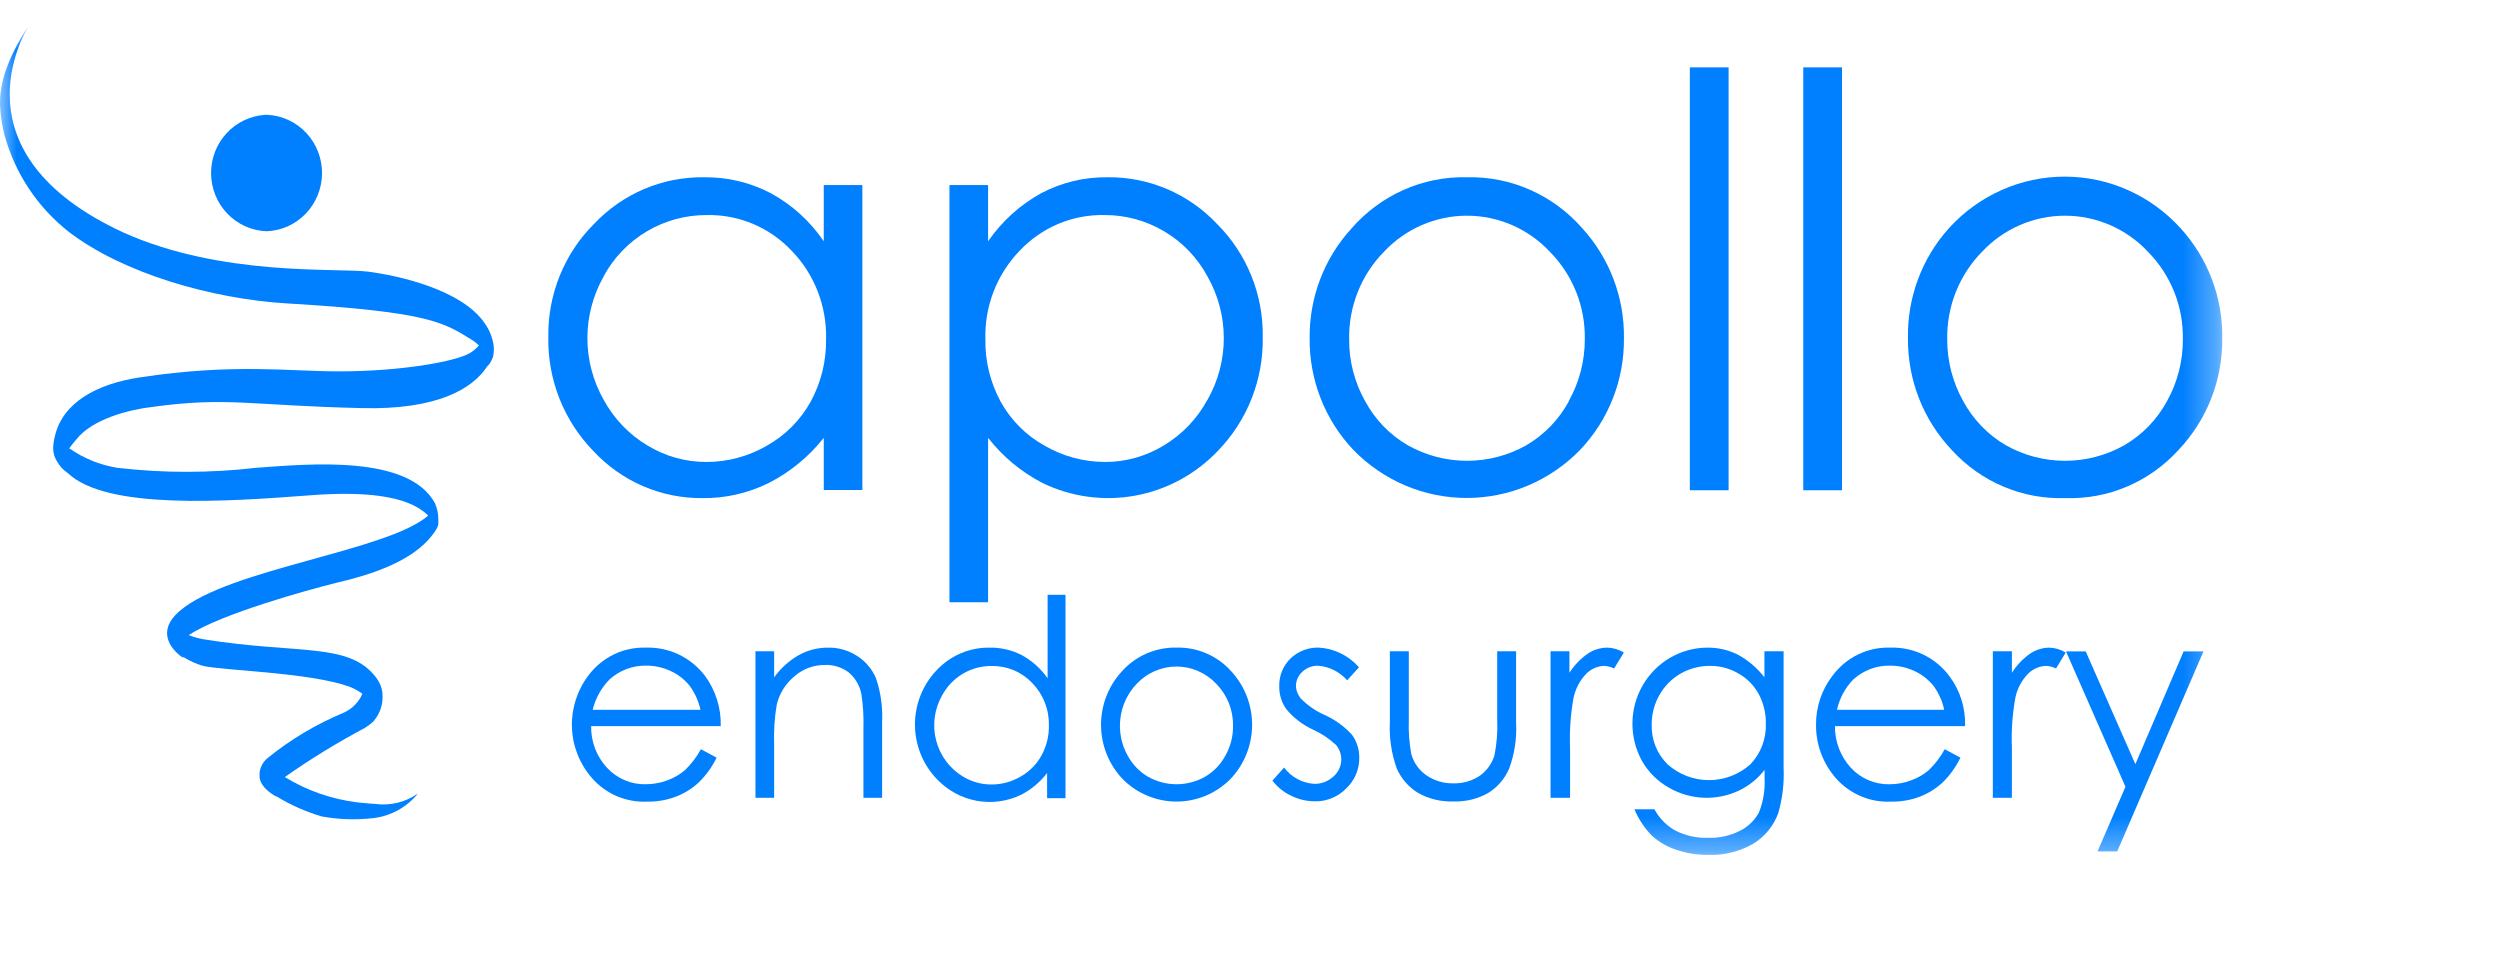 <?xml version="1.0" encoding="UTF-8"?>
<svg xmlns="http://www.w3.org/2000/svg" width="75" height="29" viewBox="0 0 75 29" fill="none">
  <g clip-path="url(#clip0_136_707)">
    <mask id="mask0_136_707" style="mask-type:luminance" maskUnits="userSpaceOnUse" x="0" y="0" width="67" height="26">
      <path d="M66.667 0.766H0V25.654H66.667V0.766Z" fill="white"></path>
    </mask>
    <g mask="url(#mask0_136_707)">
      <path d="M21.076 14.943C21.764 14.951 22.445 14.796 23.064 14.489C23.703 14.163 24.265 13.701 24.713 13.136V14.7H25.871V5.552H24.713V7.238C24.305 6.638 23.762 6.145 23.13 5.799C22.508 5.473 21.817 5.308 21.118 5.318C20.502 5.31 19.891 5.43 19.323 5.671C18.755 5.913 18.242 6.271 17.817 6.722C17.375 7.163 17.027 7.69 16.792 8.272C16.557 8.853 16.441 9.477 16.45 10.105C16.438 10.739 16.551 11.37 16.784 11.959C17.017 12.548 17.364 13.084 17.805 13.535C18.225 13.986 18.732 14.344 19.295 14.586C19.858 14.828 20.464 14.95 21.076 14.943ZM18.107 8.294C18.411 7.729 18.862 7.26 19.412 6.937C19.955 6.616 20.574 6.449 21.203 6.452C21.677 6.442 22.148 6.531 22.586 6.715C23.024 6.899 23.419 7.173 23.747 7.52C24.087 7.869 24.354 8.285 24.531 8.741C24.709 9.197 24.794 9.685 24.782 10.175C24.792 10.831 24.632 11.478 24.319 12.052C24.011 12.607 23.556 13.063 23.006 13.37C22.455 13.69 21.831 13.859 21.195 13.859C20.573 13.861 19.961 13.691 19.427 13.366C18.874 13.038 18.419 12.563 18.11 11.994C17.791 11.431 17.622 10.793 17.622 10.144C17.622 9.495 17.791 8.857 18.11 8.294H18.107Z" fill="#0080FF"></path>
      <path d="M33.23 5.318C32.534 5.308 31.846 5.473 31.23 5.799C30.598 6.148 30.055 6.641 29.643 7.238V5.552H28.484V18.067H29.643V13.136C30.084 13.7 30.64 14.161 31.272 14.489C32.136 14.908 33.108 15.041 34.051 14.87C34.994 14.699 35.86 14.232 36.527 13.535C36.968 13.084 37.316 12.548 37.548 11.959C37.781 11.37 37.895 10.739 37.882 10.105C37.892 9.477 37.775 8.853 37.54 8.272C37.306 7.69 36.957 7.163 36.515 6.722C36.092 6.272 35.582 5.915 35.017 5.674C34.451 5.432 33.843 5.311 33.23 5.318ZM36.222 11.994C35.915 12.563 35.461 13.037 34.909 13.366C34.377 13.69 33.769 13.861 33.148 13.859C32.513 13.858 31.889 13.69 31.338 13.37C30.785 13.065 30.329 12.608 30.021 12.052C29.709 11.478 29.55 10.831 29.562 10.175C29.549 9.685 29.633 9.197 29.81 8.741C29.988 8.285 30.253 7.87 30.592 7.52C30.92 7.173 31.314 6.899 31.752 6.715C32.189 6.531 32.66 6.442 33.133 6.452C33.761 6.448 34.378 6.616 34.92 6.937C35.47 7.26 35.921 7.729 36.225 8.294C36.545 8.857 36.714 9.495 36.714 10.144C36.714 10.793 36.545 11.431 36.225 11.994H36.222Z" fill="#0080FF"></path>
      <path d="M44.015 5.318C43.36 5.301 42.709 5.43 42.108 5.697C41.508 5.963 40.973 6.36 40.54 6.859C39.722 7.754 39.275 8.932 39.289 10.152C39.278 11.4 39.751 12.604 40.606 13.503C41.05 13.958 41.579 14.319 42.162 14.566C42.745 14.812 43.37 14.939 44.002 14.939C44.633 14.939 45.259 14.812 45.841 14.566C46.425 14.319 46.953 13.958 47.397 13.503C48.255 12.605 48.73 11.401 48.718 10.152C48.736 8.928 48.288 7.745 47.467 6.847C47.036 6.353 46.504 5.961 45.908 5.697C45.311 5.432 44.666 5.303 44.015 5.318ZM47.069 12.033C46.77 12.585 46.326 13.044 45.788 13.359C45.244 13.664 44.633 13.824 44.011 13.824C43.39 13.824 42.779 13.664 42.235 13.359C41.694 13.046 41.251 12.587 40.953 12.033C40.635 11.469 40.47 10.829 40.475 10.179C40.466 9.693 40.554 9.211 40.733 8.76C40.912 8.309 41.179 7.899 41.517 7.555C41.838 7.212 42.224 6.94 42.652 6.753C43.081 6.567 43.541 6.471 44.007 6.471C44.474 6.471 44.934 6.567 45.363 6.753C45.791 6.94 46.177 7.212 46.498 7.555C46.837 7.899 47.105 8.308 47.285 8.759C47.465 9.21 47.553 9.693 47.544 10.179C47.546 10.829 47.379 11.468 47.062 12.033H47.069Z" fill="#0080FF"></path>
      <path d="M51.858 2.021H50.695V14.708H51.858V2.021Z" fill="#0080FF"></path>
      <path d="M55.26 2.021H54.098V14.708H55.26V2.021Z" fill="#0080FF"></path>
      <path d="M61.957 14.943C62.591 14.964 63.221 14.847 63.807 14.599C64.391 14.351 64.917 13.979 65.347 13.507C66.206 12.608 66.68 11.403 66.668 10.152C66.686 8.928 66.238 7.745 65.417 6.847C64.975 6.359 64.438 5.97 63.84 5.703C63.242 5.436 62.596 5.299 61.942 5.299C61.289 5.299 60.642 5.436 60.044 5.703C59.446 5.97 58.909 6.359 58.467 6.847C57.655 7.748 57.215 8.931 57.239 10.152C57.228 11.4 57.701 12.604 58.556 13.503C58.988 13.976 59.515 14.35 60.102 14.598C60.689 14.846 61.322 14.964 61.957 14.943ZM59.459 7.555C59.78 7.212 60.166 6.94 60.594 6.753C61.022 6.567 61.484 6.471 61.95 6.471C62.416 6.471 62.877 6.567 63.305 6.753C63.733 6.94 64.119 7.212 64.44 7.555C64.78 7.899 65.047 8.308 65.227 8.759C65.407 9.21 65.495 9.693 65.486 10.179C65.49 10.828 65.326 11.467 65.011 12.033C64.712 12.586 64.267 13.045 63.726 13.359C63.183 13.664 62.573 13.824 61.952 13.824C61.331 13.824 60.72 13.664 60.178 13.359C59.638 13.045 59.194 12.586 58.896 12.033C58.579 11.468 58.414 10.829 58.417 10.179C58.408 9.693 58.496 9.211 58.675 8.76C58.855 8.309 59.121 7.899 59.459 7.555Z" fill="#0080FF"></path>
      <path d="M21.151 20.277C20.943 20.004 20.674 19.784 20.366 19.636C20.058 19.489 19.719 19.418 19.378 19.429C19.047 19.418 18.718 19.487 18.418 19.631C18.119 19.776 17.857 19.991 17.657 20.258C17.315 20.704 17.139 21.256 17.158 21.82C17.177 22.384 17.39 22.923 17.761 23.344C17.968 23.58 18.224 23.766 18.512 23.888C18.799 24.009 19.11 24.064 19.421 24.048C19.713 24.054 20.004 24.003 20.278 23.899C20.531 23.803 20.763 23.658 20.962 23.473C21.182 23.259 21.364 23.007 21.498 22.73L21.027 22.476C20.901 22.707 20.741 22.918 20.552 23.101C20.395 23.236 20.214 23.341 20.019 23.41C19.813 23.488 19.595 23.527 19.375 23.527C19.159 23.533 18.944 23.492 18.744 23.408C18.545 23.323 18.365 23.198 18.216 23.039C17.899 22.7 17.726 22.25 17.734 21.783H21.622C21.636 21.242 21.47 20.712 21.151 20.277ZM17.78 21.294C17.864 20.95 18.039 20.635 18.286 20.383C18.588 20.11 18.981 19.962 19.386 19.969C19.641 19.968 19.893 20.024 20.124 20.133C20.343 20.233 20.536 20.383 20.687 20.571C20.846 20.786 20.957 21.033 21.015 21.294H17.78Z" fill="#0080FF"></path>
      <path d="M25.714 19.679C25.457 19.511 25.156 19.424 24.849 19.429C24.541 19.427 24.237 19.503 23.965 19.652C23.674 19.819 23.421 20.047 23.224 20.321V19.538H22.664V23.934H23.224V22.323C23.21 21.922 23.237 21.521 23.305 21.126C23.387 20.797 23.573 20.503 23.834 20.289C24.085 20.068 24.408 19.947 24.741 19.949C24.997 19.938 25.249 20.015 25.456 20.168C25.656 20.335 25.793 20.567 25.842 20.825C25.893 21.16 25.914 21.499 25.903 21.838V23.934H26.463V21.674C26.486 21.226 26.424 20.777 26.282 20.352C26.165 20.074 25.967 19.84 25.714 19.679Z" fill="#0080FF"></path>
      <path d="M31.428 20.348C31.227 20.06 30.963 19.823 30.656 19.655C30.356 19.501 30.023 19.423 29.687 19.429C29.392 19.425 29.099 19.482 28.826 19.598C28.554 19.714 28.308 19.885 28.104 20.101C27.684 20.539 27.449 21.126 27.449 21.736C27.449 22.346 27.684 22.933 28.104 23.371C28.424 23.71 28.841 23.939 29.297 24.023C29.753 24.107 30.223 24.043 30.64 23.84C30.942 23.683 31.205 23.462 31.413 23.191V23.946H31.965V17.845H31.428V20.348ZM31.243 22.667C31.096 22.934 30.878 23.153 30.613 23.3C30.349 23.454 30.05 23.535 29.745 23.535C29.446 23.536 29.152 23.455 28.895 23.3C28.494 23.061 28.203 22.67 28.084 22.214C27.966 21.758 28.03 21.273 28.262 20.864C28.407 20.594 28.622 20.369 28.884 20.213C29.146 20.057 29.445 19.977 29.749 19.98C29.976 19.976 30.202 20.019 30.412 20.107C30.622 20.195 30.811 20.326 30.969 20.492C31.132 20.66 31.261 20.859 31.346 21.078C31.432 21.297 31.473 21.532 31.467 21.767C31.472 22.082 31.395 22.392 31.243 22.667Z" fill="#0080FF"></path>
      <path d="M35.296 19.428C34.982 19.421 34.671 19.484 34.383 19.611C34.096 19.739 33.839 19.929 33.632 20.168C33.239 20.606 33.025 21.178 33.031 21.77C33.038 22.362 33.265 22.929 33.667 23.359C33.88 23.577 34.134 23.75 34.413 23.868C34.693 23.986 34.993 24.047 35.296 24.047C35.599 24.047 35.899 23.986 36.179 23.868C36.459 23.75 36.712 23.577 36.925 23.359C37.329 22.929 37.556 22.361 37.563 21.768C37.569 21.175 37.354 20.602 36.96 20.164C36.753 19.925 36.496 19.736 36.209 19.609C35.921 19.482 35.61 19.42 35.296 19.428ZM36.763 22.667C36.62 22.932 36.408 23.153 36.149 23.304C35.888 23.45 35.595 23.527 35.296 23.527C34.998 23.527 34.704 23.45 34.443 23.304C34.184 23.153 33.972 22.932 33.829 22.667C33.639 22.326 33.563 21.933 33.612 21.546C33.661 21.158 33.832 20.797 34.099 20.516C34.253 20.352 34.439 20.221 34.644 20.132C34.849 20.042 35.071 19.996 35.294 19.996C35.518 19.996 35.739 20.042 35.944 20.132C36.15 20.221 36.335 20.352 36.489 20.516C36.652 20.681 36.78 20.877 36.866 21.094C36.953 21.31 36.995 21.542 36.991 21.775C36.995 22.087 36.916 22.395 36.763 22.667Z" fill="#0080FF"></path>
      <path d="M39.709 21.435C39.459 21.321 39.232 21.163 39.037 20.969C38.941 20.861 38.885 20.723 38.878 20.578C38.879 20.497 38.897 20.418 38.93 20.344C38.963 20.271 39.011 20.205 39.072 20.152C39.198 20.033 39.366 19.968 39.539 19.972C39.876 19.996 40.191 20.154 40.415 20.41L40.77 20.019C40.462 19.668 40.029 19.456 39.566 19.428C39.409 19.423 39.253 19.45 39.107 19.506C38.96 19.562 38.826 19.648 38.712 19.757C38.603 19.865 38.516 19.994 38.458 20.138C38.401 20.281 38.373 20.435 38.377 20.59C38.373 20.835 38.447 21.075 38.589 21.274C38.805 21.534 39.075 21.742 39.38 21.884C39.638 22 39.875 22.157 40.083 22.35C40.196 22.486 40.251 22.663 40.236 22.84C40.22 23.017 40.136 23.181 40.002 23.296C39.846 23.441 39.642 23.519 39.431 23.515C39.253 23.505 39.08 23.456 38.924 23.372C38.767 23.288 38.63 23.17 38.523 23.026L38.172 23.418C38.322 23.614 38.517 23.771 38.739 23.875C38.962 23.984 39.206 24.04 39.454 24.039C39.628 24.042 39.801 24.009 39.962 23.941C40.124 23.874 40.27 23.774 40.392 23.648C40.515 23.531 40.613 23.389 40.68 23.232C40.746 23.074 40.78 22.904 40.778 22.733C40.781 22.484 40.704 22.241 40.558 22.041C40.32 21.781 40.03 21.575 39.709 21.435Z" fill="#0080FF"></path>
      <path d="M44.916 21.591C44.933 21.953 44.904 22.316 44.831 22.671C44.755 22.912 44.603 23.122 44.398 23.269C44.163 23.428 43.885 23.508 43.603 23.5C43.318 23.507 43.038 23.425 42.8 23.265C42.577 23.114 42.415 22.889 42.34 22.628C42.277 22.286 42.251 21.939 42.264 21.591V19.538H41.696V21.654C41.672 22.131 41.743 22.609 41.904 23.058C42.038 23.36 42.259 23.613 42.538 23.785C42.862 23.968 43.229 24.057 43.599 24.043C43.967 24.057 44.332 23.968 44.653 23.785C44.929 23.612 45.145 23.359 45.275 23.058C45.436 22.621 45.507 22.155 45.483 21.689V19.538H44.916V21.591Z" fill="#0080FF"></path>
      <path d="M47.624 19.616C47.409 19.768 47.226 19.961 47.083 20.183V19.538H46.516V23.934H47.102V22.448C47.081 21.94 47.116 21.431 47.207 20.93C47.266 20.657 47.4 20.407 47.593 20.207C47.737 20.065 47.928 19.983 48.13 19.976C48.232 19.982 48.331 20.009 48.423 20.055L48.716 19.577C48.568 19.485 48.397 19.434 48.222 19.429C48.009 19.429 47.8 19.494 47.624 19.616Z" fill="#0080FF"></path>
      <path d="M52.933 20.32C52.714 20.036 52.437 19.801 52.122 19.632C51.839 19.495 51.529 19.425 51.215 19.429C50.823 19.431 50.439 19.537 50.099 19.735C49.76 19.934 49.478 20.218 49.281 20.561C49.083 20.903 48.977 21.292 48.973 21.689C48.969 22.086 49.067 22.477 49.257 22.823C49.45 23.164 49.732 23.444 50.072 23.633C50.389 23.815 50.744 23.917 51.108 23.932C51.472 23.947 51.834 23.874 52.165 23.719C52.467 23.576 52.731 23.363 52.937 23.097V23.324C52.958 23.684 52.9 24.045 52.767 24.38C52.638 24.613 52.443 24.801 52.207 24.92C51.908 25.072 51.577 25.146 51.242 25.135C50.907 25.146 50.574 25.073 50.273 24.924C50.002 24.776 49.779 24.552 49.632 24.278H49.033C49.154 24.57 49.328 24.835 49.547 25.061C49.755 25.252 50.002 25.397 50.269 25.487C50.592 25.599 50.932 25.654 51.273 25.647C51.729 25.659 52.179 25.547 52.578 25.323C52.935 25.113 53.209 24.782 53.35 24.388C53.475 23.948 53.529 23.491 53.508 23.035V19.538H52.933V20.32ZM52.508 22.933C52.165 23.237 51.725 23.404 51.269 23.404C50.813 23.404 50.373 23.237 50.03 22.933C49.872 22.778 49.748 22.592 49.665 22.386C49.583 22.18 49.544 21.959 49.551 21.736C49.549 21.426 49.629 21.121 49.782 20.852C49.933 20.583 50.153 20.36 50.419 20.207C50.688 20.054 50.992 19.975 51.3 19.976C51.598 19.974 51.891 20.052 52.149 20.203C52.406 20.345 52.617 20.558 52.759 20.817C52.906 21.089 52.98 21.395 52.975 21.705C52.984 21.931 52.946 22.157 52.866 22.368C52.786 22.579 52.664 22.771 52.508 22.933Z" fill="#0080FF"></path>
      <path d="M58.477 20.278C58.27 20.003 58.001 19.783 57.693 19.635C57.384 19.488 57.046 19.417 56.705 19.429C56.374 19.418 56.045 19.488 55.746 19.632C55.447 19.776 55.187 19.991 54.986 20.258C54.653 20.682 54.474 21.21 54.481 21.752C54.478 22.339 54.69 22.906 55.075 23.344C55.282 23.58 55.539 23.765 55.826 23.887C56.114 24.009 56.424 24.064 56.735 24.048C57.029 24.054 57.321 24.004 57.597 23.899C57.849 23.802 58.08 23.657 58.28 23.473C58.498 23.258 58.678 23.007 58.813 22.73L58.342 22.476C58.216 22.707 58.056 22.919 57.867 23.101C57.709 23.236 57.529 23.341 57.334 23.41C57.128 23.488 56.91 23.528 56.689 23.528C56.473 23.533 56.258 23.492 56.059 23.408C55.859 23.324 55.679 23.198 55.531 23.039C55.217 22.699 55.044 22.249 55.048 21.783H58.952C58.97 21.241 58.803 20.709 58.477 20.278ZM55.11 21.294C55.186 20.95 55.355 20.634 55.6 20.383C55.901 20.11 56.293 19.962 56.697 19.969C56.953 19.968 57.206 20.024 57.438 20.133C57.656 20.234 57.849 20.384 58.002 20.571C58.16 20.786 58.271 21.032 58.326 21.294H55.11Z" fill="#0080FF"></path>
      <path d="M60.893 19.616C60.68 19.769 60.498 19.961 60.357 20.183V19.538H59.785V23.934H60.357V22.448C60.336 21.94 60.371 21.431 60.461 20.93C60.518 20.657 60.652 20.405 60.847 20.207C60.992 20.066 61.183 19.983 61.384 19.976C61.487 19.982 61.588 20.009 61.681 20.055L61.971 19.577C61.822 19.484 61.651 19.433 61.477 19.429C61.268 19.432 61.065 19.497 60.893 19.616Z" fill="#0080FF"></path>
      <path d="M64.061 22.925L62.571 19.542H61.98L63.764 23.602L62.927 25.541H63.517L66.104 19.542H65.509L64.061 22.925Z" fill="#0080FF"></path>
      <path d="M7.995 6.938C8.439 6.922 8.86 6.734 9.17 6.412C9.48 6.09 9.656 5.66 9.661 5.21C9.666 4.76 9.5 4.326 9.197 3.997C8.894 3.669 8.477 3.471 8.034 3.445H7.961C7.518 3.471 7.101 3.668 6.798 3.996C6.494 4.325 6.328 4.759 6.332 5.208C6.337 5.658 6.512 6.089 6.822 6.411C7.131 6.733 7.552 6.921 7.995 6.938Z" fill="#0080FF"></path>
      <path d="M11.038 8.149C10.096 8.032 6.652 8.302 3.703 6.976C-1.432 4.606 0.71 1.032 0.865 0.766C0.185 1.79 0 2.526 0 3.089V3.136C0.012 3.445 0.058 3.752 0.135 4.051C0.452 5.205 1.13 6.224 2.066 6.957C3.66 8.181 6.313 8.967 8.629 9.104C12.915 9.358 13.316 9.679 14.174 10.207C14.243 10.252 14.308 10.304 14.367 10.363C14.292 10.45 14.204 10.525 14.108 10.586C13.687 10.844 12.046 11.141 10.17 11.141C8.66 11.141 7.008 10.895 4.201 11.321C2.892 11.517 1.884 12.08 1.649 13.077C1.617 13.197 1.599 13.32 1.595 13.445C1.594 13.583 1.633 13.719 1.707 13.836C1.787 13.981 1.901 14.105 2.039 14.196C3.197 15.299 6.768 15.052 9.332 14.857C10.899 14.739 12.197 14.857 12.807 15.431L12.841 15.471C11.621 16.534 6.861 17.066 5.394 18.326C4.598 19.006 5.262 19.573 5.467 19.718H5.486H5.513C5.689 19.826 5.877 19.912 6.073 19.972C6.668 20.121 9.274 20.164 10.486 20.602C10.623 20.655 10.753 20.726 10.872 20.813C10.761 21.069 10.559 21.273 10.305 21.384C9.49 21.723 8.727 22.177 8.038 22.733C7.901 22.841 7.811 23 7.787 23.175V23.32C7.815 23.531 7.973 23.711 8.266 23.887H8.286C8.713 24.148 9.173 24.352 9.652 24.493C10.162 24.587 10.682 24.604 11.197 24.544C11.722 24.483 12.204 24.218 12.54 23.805C12.163 24.069 11.701 24.18 11.247 24.117C11.247 24.117 10.93 24.098 10.691 24.067C9.931 23.97 9.2 23.713 8.544 23.312C9.314 22.771 10.116 22.279 10.946 21.837C11.035 21.783 11.119 21.72 11.197 21.65C11.208 21.64 11.217 21.628 11.224 21.614C11.406 21.397 11.496 21.116 11.475 20.832C11.477 20.819 11.477 20.806 11.475 20.793C11.455 20.622 11.388 20.459 11.282 20.324C10.475 19.26 8.965 19.636 6.127 19.182C5.968 19.156 5.811 19.112 5.66 19.053C6.649 18.408 9.231 17.7 10.073 17.489C11 17.273 12.351 16.882 12.98 16.038C13.033 15.974 13.078 15.904 13.116 15.83C13.132 15.798 13.143 15.764 13.15 15.729C13.152 15.705 13.152 15.682 13.15 15.658C13.15 15.658 13.15 15.619 13.15 15.592C13.152 15.419 13.117 15.248 13.046 15.091C12.247 13.636 9.278 13.918 7.676 14.035C6.296 14.195 4.904 14.195 3.525 14.035C3.005 13.953 2.51 13.752 2.077 13.449C2.151 13.347 2.228 13.257 2.297 13.175C2.776 12.569 3.876 12.287 4.564 12.209C6.822 11.896 7.482 12.166 10.876 12.244C13.1 12.295 14.174 11.673 14.614 10.993L14.671 10.934L14.706 10.883C14.741 10.828 14.769 10.769 14.791 10.707C14.812 10.607 14.82 10.504 14.814 10.402C14.784 10.149 14.691 9.908 14.544 9.702C13.857 8.685 11.934 8.263 11.038 8.149Z" fill="#0080FF"></path>
    </g>
  </g>
  <defs>
    <clipPath id="clip0_136_707">
      <rect width="75" height="28" fill="white" transform="translate(0 0.766)"></rect>
    </clipPath>
  </defs>
</svg>
